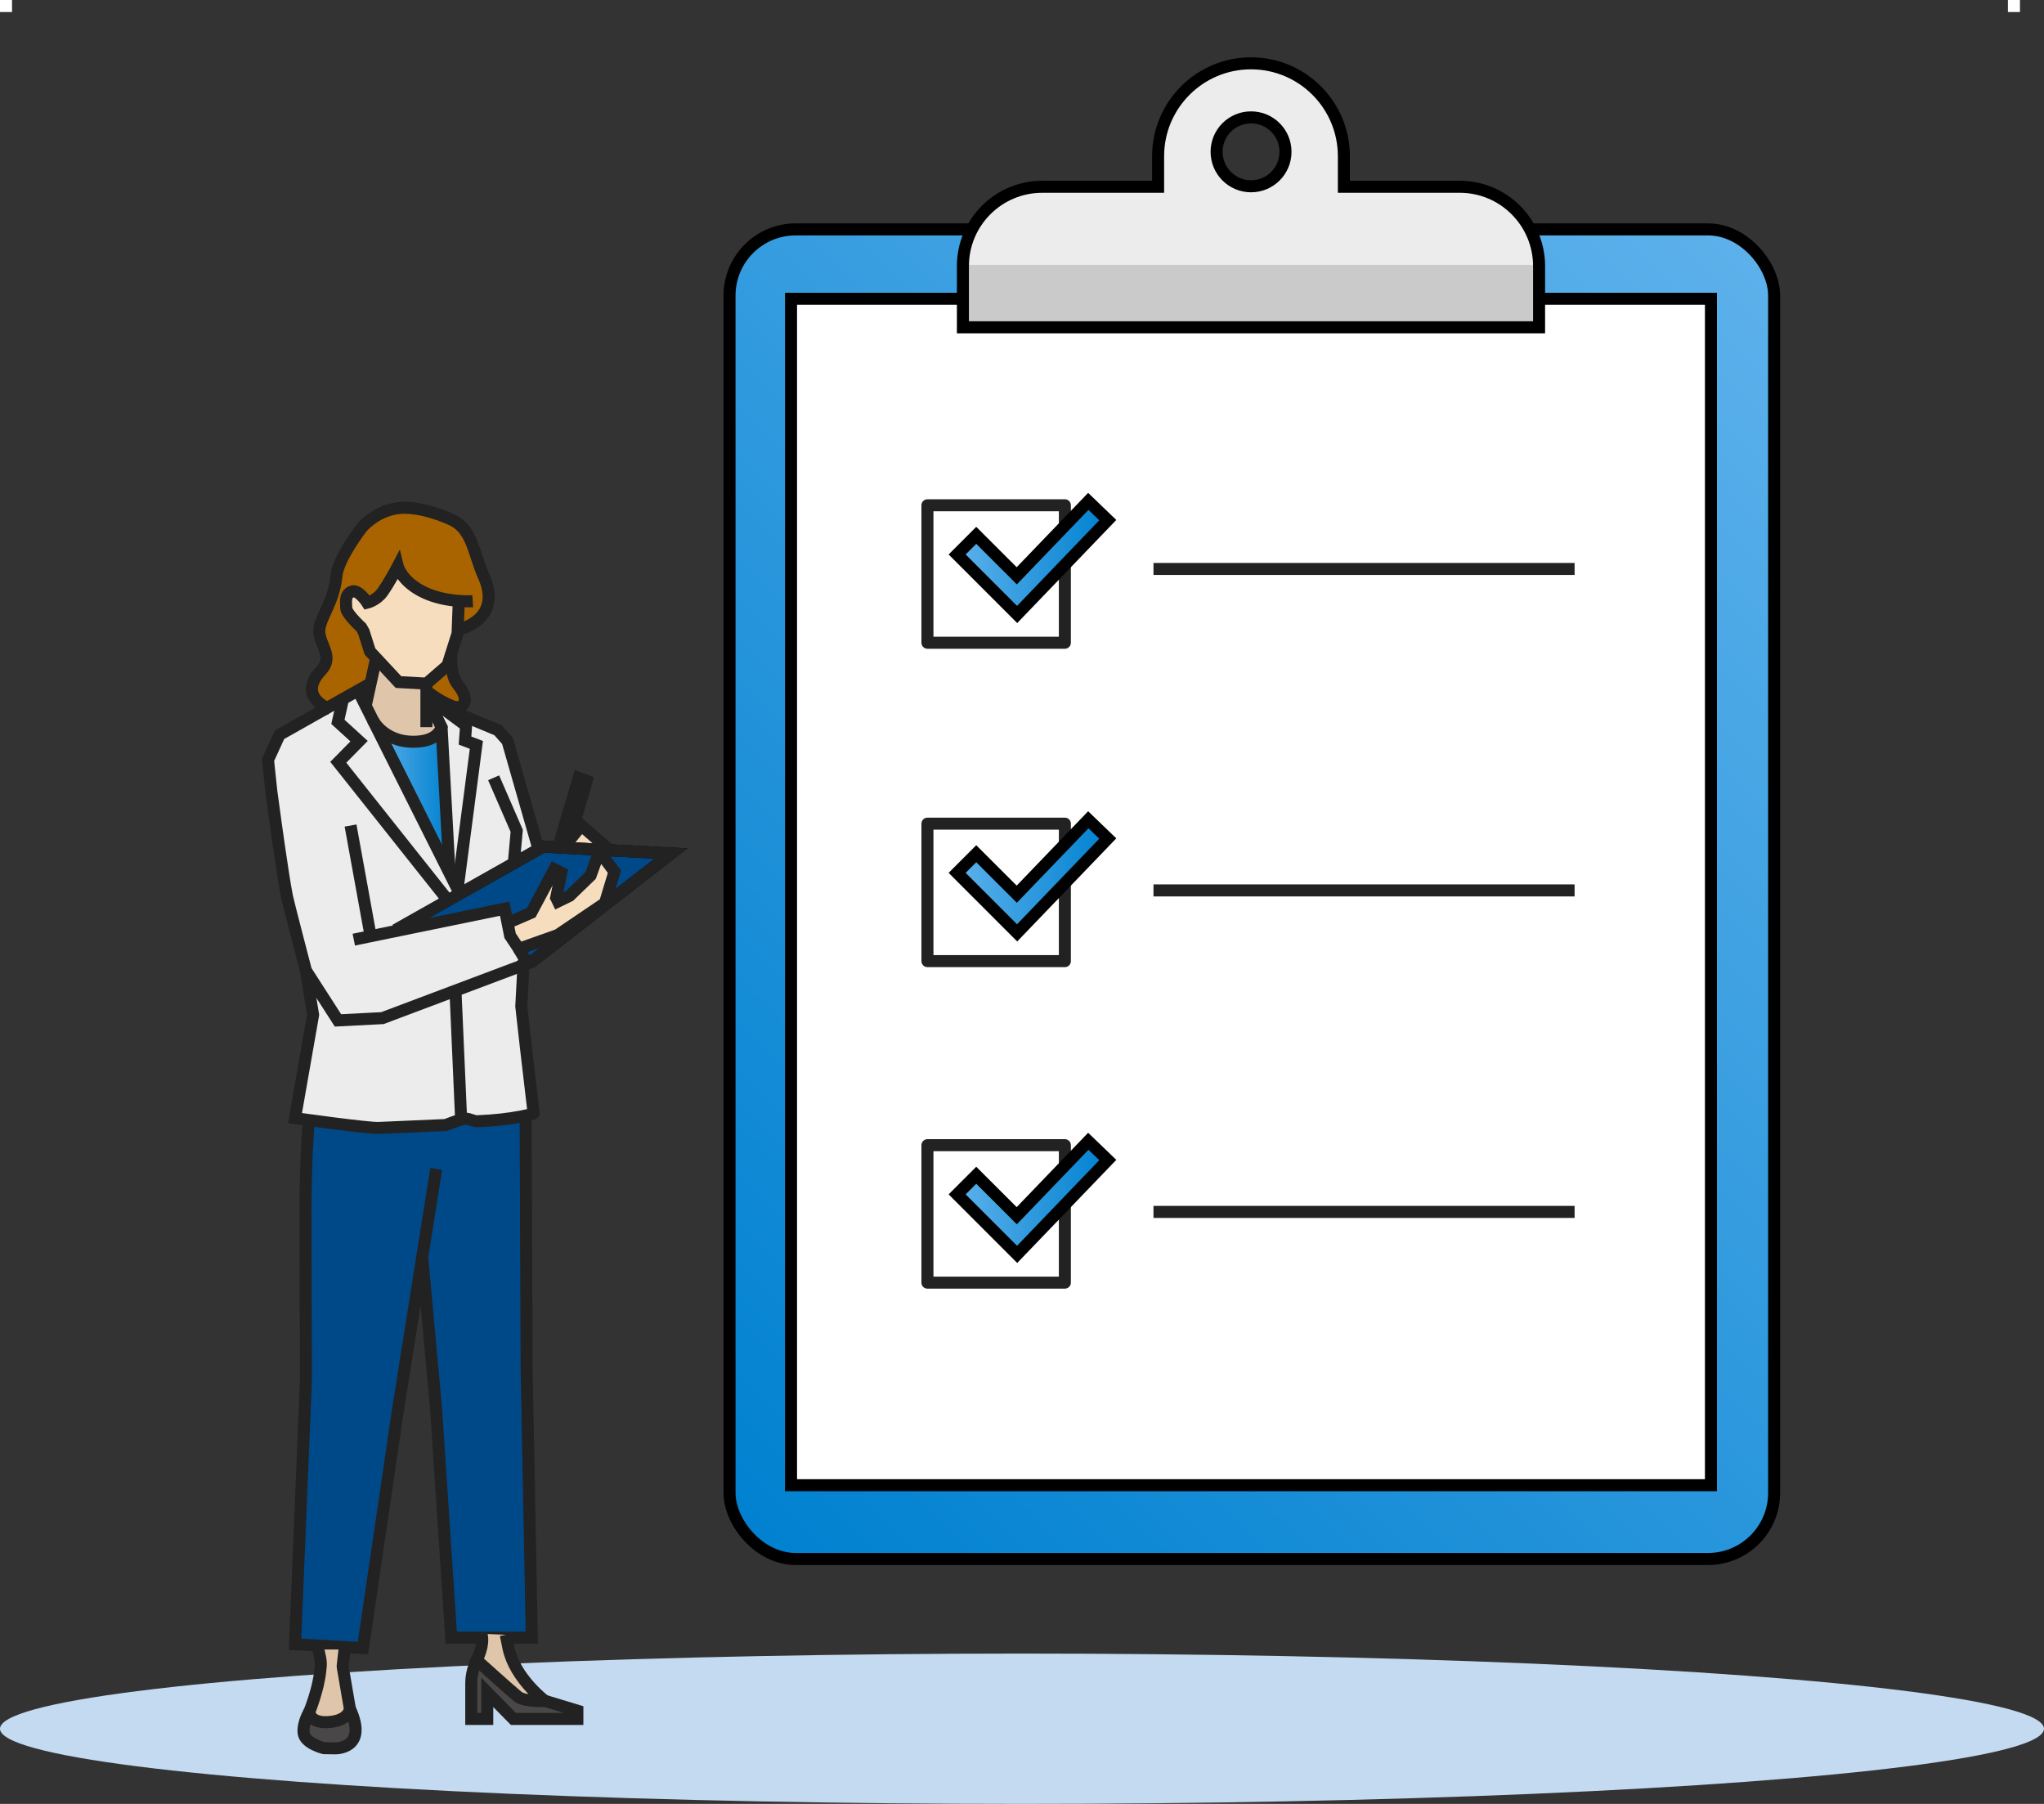 <?xml version="1.0" encoding="UTF-8"?><svg id="_レイヤー_2" xmlns="http://www.w3.org/2000/svg" xmlns:xlink="http://www.w3.org/1999/xlink" viewBox="0 0 340 300"><rect x="0" y="0" width="340" height="300" fill="#333333" stroke="none"/><defs><style>.cls-1,.cls-2,.cls-3,.cls-4,.cls-5,.cls-6,.cls-7{stroke-miterlimit:10;}.cls-1,.cls-2,.cls-3,.cls-4,.cls-5,.cls-6,.cls-7,.cls-8{stroke-width:2px;}.cls-1,.cls-2,.cls-4,.cls-5,.cls-6,.cls-7{stroke:#000;}.cls-1,.cls-9{fill:#fff;}.cls-2,.cls-10{fill:#004989;}.cls-11{fill:url(#_名称未設定グラデーション_2-2);}.cls-11,.cls-12,.cls-13,.cls-14,.cls-15,.cls-16,.cls-17,.cls-18,.cls-19,.cls-9,.cls-10{stroke-width:0px;}.cls-3,.cls-4,.cls-8{fill:none;}.cls-3,.cls-8{stroke:#222;}.cls-12{fill:url(#_名称未設定グラデーション_2);}.cls-5{fill:url(#_名称未設定グラデーション_2-4);}.cls-6{fill:url(#_名称未設定グラデーション_2-5);}.cls-7{fill:url(#_名称未設定グラデーション_2-3);}.cls-8{stroke-linejoin:round;}.cls-13{fill:#f6ddbd;}.cls-14{fill:#494747;}.cls-15{fill:#a96400;}.cls-16{fill:#cacaca;}.cls-17{fill:#c4daf1;}.cls-18{fill:#dfc6aa;}.cls-19{fill:#ececec;}</style><linearGradient id="_名称未設定グラデーション_2" x1="303.73" y1="53.21" x2="112.73" y2="244.21" gradientUnits="userSpaceOnUse"><stop offset="0" stop-color="#5db1eb"/><stop offset="1" stop-color="#0081d0"/></linearGradient><linearGradient id="_名称未設定グラデーション_2-2" x1="62.02" y1="132.5" x2="74.78" y2="132.5" xlink:href="#_名称未設定グラデーション_2"/><linearGradient id="_名称未設定グラデーション_2-3" x1="159.21" y1="92.78" x2="184.27" y2="92.78" xlink:href="#_名称未設定グラデーション_2"/><linearGradient id="_名称未設定グラデーション_2-4" x1="159.21" y1="145.73" x2="184.27" y2="145.73" xlink:href="#_名称未設定グラデーション_2"/><linearGradient id="_名称未設定グラデーション_2-5" x1="159.21" y1="199.2" x2="184.27" y2="199.2" xlink:href="#_名称未設定グラデーション_2"/></defs><g id="_レイヤー_1-2"><rect class="cls-9" width="2" height="2"/><rect class="cls-9" x="334" width="2" height="2"/><ellipse class="cls-17" cx="170" cy="287.5" rx="170" ry="12.5"/><rect class="cls-12" x="121.35" y="38.15" width="173.76" height="221.12" rx="11" ry="11"/><rect class="cls-4" x="121.35" y="38.15" width="173.76" height="221.12" rx="11" ry="11"/><rect class="cls-1" x="131.58" y="49.69" width="153.02" height="197.31"/><path class="cls-19" d="M242.81,31.06h-19.27v-5.08c0-8.53-6.92-15.45-15.45-15.45h0c-8.53,0-15.45,6.92-15.45,15.45v5.08h-19.27c-7.29,0-13.2,5.91-13.2,13.2v10.17h95.84v-10.17c0-7.29-5.91-13.2-13.2-13.2ZM208.1,30.98c-3.16,0-5.73-2.56-5.73-5.73s2.56-5.73,5.73-5.73,5.73,2.56,5.73,5.73-2.56,5.73-5.73,5.73Z"/><rect class="cls-16" x="160.28" y="44.05" width="95.84" height="10.46"/><path class="cls-4" d="M242.81,31.06h-19.27v-5.08c0-8.53-6.92-15.45-15.45-15.45h0c-8.53,0-15.45,6.92-15.45,15.45v5.08h-19.27c-7.29,0-13.2,5.91-13.2,13.2v10.17h95.84v-10.17c0-7.29-5.91-13.2-13.2-13.2ZM208.1,30.98c-3.16,0-5.73-2.56-5.73-5.73s2.56-5.73,5.73-5.73,5.73,2.56,5.73,5.73-2.56,5.73-5.73,5.73Z"/><line class="cls-3" x1="61.56" y1="155.18" x2="58.31" y2="137.29"/><polyline class="cls-3" points="57.12 115.96 56.21 120.05 59.73 123.26 56.27 126.77 74.51 149.73"/><polyline class="cls-13" points="93.63 141.06 96.71 137.29 101.19 141.2"/><polyline class="cls-3" points="86.52 158.11 84.85 155.61 83.95 151.12 58.85 156.27"/><polyline class="cls-2" points="65.77 154.67 90.34 140.79 101.73 141.42 111.61 141.94 88.48 159.91"/><polyline class="cls-13" points="84.53 153.44 88.36 151.79 92.21 144.56 93.37 145.14 92.43 149.71 91.92 150.35 94.75 148.98 98.24 145.6 99.27 142.76 100.46 141.87 100.72 142.97 102.21 144.97 100.63 150.19 92.78 155.5 86.7 157.66"/><polyline class="cls-3" points="82.11 129.35 85.95 138.17 85.47 143.54"/><polyline class="cls-10" points="70.19 208.65 72.52 234.01 75.06 272.36 88.46 272.36 87.6 227.66 87.43 185.68 66.65 185.67 70.19 208.65"/><path class="cls-10" d="M73.45,187.58l-7.29,47.14-5.79,39.37-11.29-.64,1.81-44.02-.08-28.8s.09-10.74.62-14.35"/><path class="cls-19" d="M73.1,117.4l9.72,4.03,1.6,1.8,4.96,17.29-21.19,13.2,15.76-2.59,3.17,8.57-.41,7.65.78,6.93,1.27,10.84s.25.12-2.06.57c-2.04.39-4.56.68-7.31.79-.62.02-1.33-.45-1.97-.43s-3.31,1.06-3.31,1.06c0,0-10.8.46-11.08.48-1.78.1-13.96-1.63-13.96-1.63l3.01-17.17-1.2-7.37s-2.95-11.28-3.15-12.29c-.74-3.69-2.18-14.4-2.18-14.4l-.43-3.15-.55-5.19,1.92-4.19,14.85-8.38"/><path class="cls-15" d="M76.13,104.74s7.69-1.53,4.29-9.01c-1.6-3.51-1.79-7.6-5.16-9.24-.97-.47-5.74-2.53-9.35-1.94-3.61.59-5.75,3.22-5.75,3.22,0,0-3.91,5.08-4.18,7.92-.44,4.61-2.88,7.09-2.87,9.31s2.46,4.21.34,6.46c-4.23,4.49,1.46,6.49,1.46,6.49"/><polygon class="cls-18" points="70.93 113.68 62.63 109.17 60.78 117.61 63.53 122.32 70.59 125.55 73.04 122.22 70.93 113.68"/><path class="cls-13" d="M76.3,100.3l-.19,5.05-1.68,5.32-3.49,3.02-4.66-.26-4.74-5.09-1.04-3.28-.41-.72s-2.5-2.27-2.5-3.24c0-.97-.29-2.13.84-2.69,1.14-.56,2.66,1.82,2.66,1.82,0,0,1.56-.39,2.54-1.77,1.19-1.68,2.54-4.27,2.54-4.27,0,0,.56,2.25,3.75,4.01,3.79,2.1,8.72,1.79,8.72,1.79"/><path class="cls-11" d="M74.78,145.25l-1.33-24.31s-.44,2.04-3.61,2.37c-5.77.59-7.83-3.54-7.83-3.54l12.76,25.49Z"/><path class="cls-15" d="M75.09,108.57s-.31,3.6,1.02,5.23c2.4,2.94.81,4.36-1.02,3.59-2.61-1.09-4.15-2.52-4.15-2.52"/><line class="cls-3" x1="61.56" y1="155.18" x2="58.31" y2="137.29"/><polyline class="cls-3" points="57.12 115.96 56.21 120.05 59.73 123.26 56.27 126.77 74.51 149.73"/><polyline class="cls-3" points="70.93 115.79 77.53 120.68 77.35 123.16 79.24 123.88 76.11 147.87"/><line class="cls-3" x1="59.57" y1="114.87" x2="76.11" y2="147.87"/><line class="cls-3" x1="73.45" y1="120.93" x2="74.78" y2="145.25"/><polyline class="cls-3" points="93.63 141.06 96.71 137.29 101.19 141.2"/><polyline class="cls-3" points="65.77 154.67 90.34 140.79 101.73 141.42"/><polyline class="cls-3" points="86.52 158.11 84.85 155.61 83.95 151.12 58.85 156.27"/><polyline class="cls-3" points="101.73 141.42 111.61 141.94 88.48 159.91"/><polyline class="cls-3" points="84.53 153.44 88.36 151.79 92.21 144.56 93.37 145.14 92.43 149.71"/><polyline class="cls-3" points="91.92 150.35 94.75 148.98 98.24 145.6 99.27 142.76 100.46 141.87 100.72 142.97 102.21 144.97 100.63 150.19 92.78 155.5 86.7 157.66"/><path class="cls-3" d="M61.35,113.81l-14.85,8.38-1.92,4.19.55,5.19.43,3.15s1.44,10.7,2.18,14.4c.2,1.01,3.15,12.29,3.15,12.29l5.33,8.29,7.39-.38,24.13-9.08-1.52-2.57"/><path class="cls-3" d="M87.12,159.69l-.41,7.65.78,6.93,1.27,10.84s.25.12-2.06.57c-2.04.39-4.56.68-7.31.79-.62.02-1.33-.45-1.97-.43s-3.31,1.06-3.31,1.06c0,0-10.8.46-11.08.48-1.78.1-13.96-1.63-13.96-1.63l3.01-17.17-1.2-7.37"/><polyline class="cls-3" points="82.11 129.35 85.95 138.17 85.47 143.54"/><line class="cls-3" x1="70.93" y1="120.93" x2="70.93" y2="113.68"/><polyline class="cls-3" points="73.1 117.4 82.82 121.43 84.42 123.23 89.37 140.51"/><polyline class="cls-3" points="70.19 208.65 72.52 234.01 75.06 272.36 88.46 272.36 87.6 227.66 87.43 185.68"/><path class="cls-3" d="M72.56,194.4l-6.4,40.32-5.79,39.37-11.29-.64,1.81-44.02-.08-28.8s.09-10.74.62-14.35"/><path class="cls-3" d="M76.13,104.74s7.69-1.53,4.29-9.01c-1.6-3.51-1.79-7.6-5.16-9.24-.97-.47-5.74-2.53-9.35-1.94-3.61.59-5.75,3.22-5.75,3.22,0,0-3.91,5.08-4.18,7.92-.44,4.61-2.88,7.09-2.87,9.31s2.46,4.21.34,6.46c-4.23,4.49,1.46,6.49,1.46,6.49"/><path class="cls-3" d="M76.3,100.3l-.19,5.05-1.68,5.32-3.49,3.02-4.66-.26-4.74-5.09-1.04-3.28-.41-.72s-2.5-2.27-2.5-3.24c0-.97-.29-2.13.84-2.69,1.14-.56,2.66,1.82,2.66,1.82,0,0,1.56-.39,2.54-1.77,1.19-1.68,2.54-4.27,2.54-4.27,0,0,.56,2.25,3.75,4.01,3.79,2.1,8.72,1.79,8.72,1.79"/><line class="cls-3" x1="62.63" y1="109.17" x2="60.78" y2="117.61"/><line class="cls-3" x1="75.73" y1="164.04" x2="76.71" y2="186.27"/><polyline class="cls-3" points="93.07 140.18 96.26 129.35 97.59 129.85 94.26 141.37"/><path class="cls-3" d="M70.93,115.79l2.52,5.14s-.44,2.04-3.61,2.37c-5.77.59-7.83-3.54-7.83-3.54"/><path class="cls-14" d="M79.29,276.08s-.9,1.83-.9,3.78c0,1.95,0,6.01,0,6.01h2.66s0-4.42,0-4.42l4.35,4.42h10.64s0-1.37,0-1.37l-5.4-1.64"/><path class="cls-3" d="M79.29,276.08s-.9,1.83-.9,3.78c0,1.95,0,6.01,0,6.01h2.66s0-4.42,0-4.42l4.35,4.42h10.64s0-1.37,0-1.37l-5.4-1.64"/><path class="cls-18" d="M80.08,271.7c.56,1.91-.79,4.39-.79,4.39,0,0,5.73,5.17,6.86,6.07s4.5.72,4.5.72c0,0-4.99-3.73-6.07-8.78-.11-.53-.45-2.22-.45-2.22"/><path class="cls-3" d="M80.08,271.7c.56,1.91-.79,4.39-.79,4.39,0,0,5.73,5.17,6.86,6.07s4.5.72,4.5.72c0,0-4.99-3.73-6.07-8.78-.11-.53-.45-2.22-.45-2.22"/><path class="cls-14" d="M51.47,284.65s-1.14,1.84-.97,3.53c.18,1.78,3.38,2.55,3.38,2.55l1.85.03s5.59.16,2.48-6.58"/><path class="cls-3" d="M51.47,284.65s-1.14,1.84-.97,3.53c.18,1.78,3.38,2.55,3.38,2.55l1.85.03s5.59.16,2.48-6.58"/><path class="cls-18" d="M52.95,274.32c.54,2.21.44,2.41.33,3.48-.31,3.19-1.81,6.85-1.81,6.85,0,0-.07,1.98,3.22,1.74,3.41-.25,3.51-2.22,3.51-2.22l-1.18-6.87c-.03-.15-.03-.3,0-.44.04-.27.12-.94.29-2.54"/><path class="cls-3" d="M52.95,274.32c.54,2.21.44,2.41.33,3.48-.31,3.19-1.81,6.85-1.81,6.85,0,0-.07,1.98,3.22,1.74,3.41-.25,3.51-2.22,3.51-2.22l-1.18-6.87c-.03-.15-.03-.3,0-.44.04-.27.12-.94.29-2.54"/><path class="cls-3" d="M75.09,108.57s-.31,3.6,1.02,5.23c2.4,2.94.81,4.36-1.02,3.59-2.61-1.09-4.15-2.52-4.15-2.52"/><line class="cls-8" x1="191.87" y1="94.62" x2="261.92" y2="94.62"/><line class="cls-8" x1="191.87" y1="148.08" x2="261.92" y2="148.08"/><line class="cls-8" x1="191.87" y1="201.55" x2="261.92" y2="201.55"/><rect class="cls-8" x="154.27" y="84.03" width="22.86" height="22.86"/><polygon class="cls-7" points="169.19 102.19 159.21 92.21 162.39 89.03 169.13 95.76 181.03 83.38 184.27 86.5 169.19 102.19"/><rect class="cls-8" x="154.27" y="136.98" width="22.86" height="22.86"/><polygon class="cls-5" points="169.19 155.14 159.21 145.16 162.39 141.98 169.13 148.71 181.03 136.33 184.27 139.45 169.19 155.14"/><rect class="cls-8" x="154.27" y="190.45" width="22.86" height="22.86"/><polygon class="cls-6" points="169.19 208.61 159.21 198.63 162.39 195.45 169.13 202.18 181.03 189.8 184.27 192.92 169.19 208.61"/></g></svg>